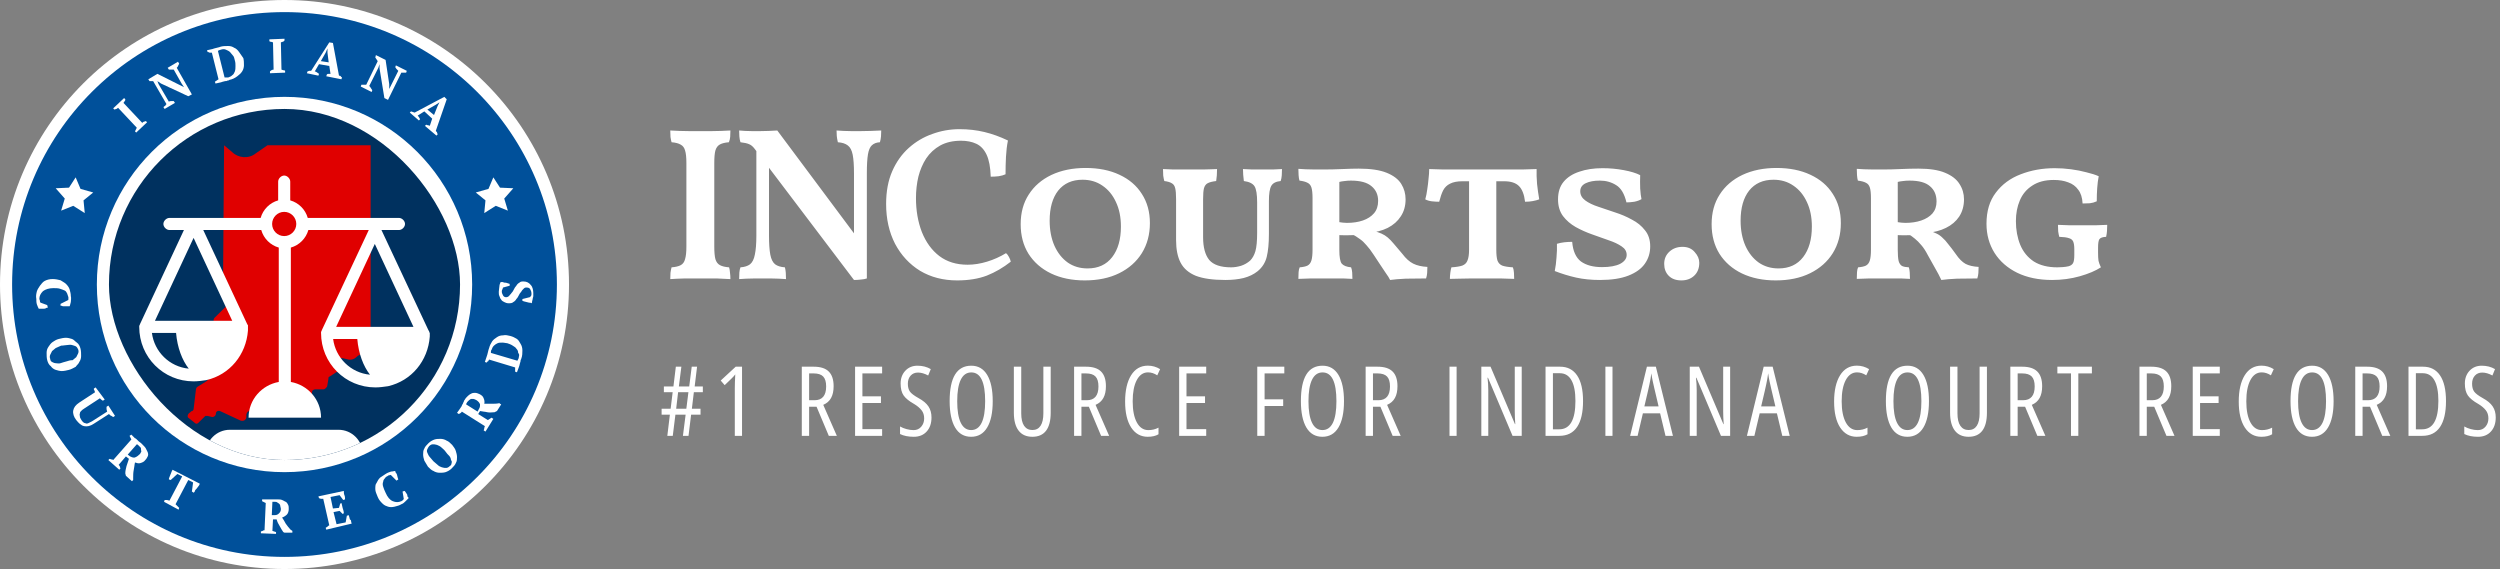<svg width="413" height="94" viewBox="0 0 413 94" fill="none" xmlns="http://www.w3.org/2000/svg">
<rect x="0" y="0" width="413" height="94" fill="#808080" stroke="none"/>
<path d="M47 94C72.957 94 94 72.957 94 47C94 21.043 72.957 0 47 0C21.043 0 0 21.043 0 47C0 72.957 21.043 94 47 94Z" fill="white"/>
<path d="M47 92C71.853 92 92 71.853 92 47C92 22.147 71.853 2 47 2C22.147 2 2 22.147 2 47C2 71.853 22.147 92 47 92Z" fill="#00509A"/>
<path d="M7.8 50.4L6.7 50C6.7 50 6.6 49.9 6.6 49.8C6.6 49.7 6.6 49.6 6.5 49.4C6.5 48.9 6.7 48.5 7.1 48.1C7.5 47.8 8.1 47.6 8.8 47.6C9.2 47.6 9.6 47.6 9.9 47.7C10.2 47.8 10.5 47.9 10.7 48C10.9 48.1 11 48.3 11.1 48.5C11.2 48.7 11.2 48.9 11.3 49.1C11.3 49.2 11.3 49.3 11.3 49.4C11.3 49.5 11.3 49.6 11.2 49.6L10 50.2V50.5C10.1 50.5 10.2 50.5 10.4 50.6C10.5 50.6 10.7 50.6 10.8 50.6C10.9 50.6 11.1 50.6 11.2 50.6C11.3 50.6 11.4 50.6 11.5 50.6C11.6 50.4 11.6 50.2 11.7 49.9C11.7 49.6 11.8 49.3 11.7 48.9C11.7 48.5 11.6 48.2 11.5 47.8C11.4 47.5 11.2 47.2 10.9 46.9C10.7 46.7 10.3 46.5 10 46.3C9.6 46.2 9.2 46.1 8.7 46.1C8.2 46.1 7.8 46.2 7.4 46.4C7 46.6 6.8 47 6.6 47.2C6.4 47.5 6.2 47.8 6.1 48.1C6 48.5 5.9 48.9 6 49.4C6 49.7 6 50 6.1 50.3C6.2 50.6 6.3 50.8 6.4 51C6.5 51 6.6 51 6.8 51C7 51 7.1 51 7.2 51C7.3 51 7.5 51 7.6 50.9C7.7 50.8 7.8 50.9 7.9 50.8L7.8 50.4Z" fill="white"/>
<path d="M13.1 59.8C13.3 59.5 13.4 59.2 13.4 58.8C13.4 58.4 13.4 58 13.3 57.6C13.2 57.2 13 56.8 12.7 56.6C12.4 56.4 12.2 56.1 11.9 56C11.6 55.9 11.2 55.8 10.9 55.8C10.5 55.8 10.1 55.9 9.7 56C9.3 56.1 9 56.3 8.7 56.5C8.4 56.7 8.2 57 8 57.3C7.8 57.6 7.7 57.9 7.7 58.3C7.7 58.7 7.7 59.1 7.8 59.5C7.9 59.9 8.1 60.3 8.4 60.5C8.6 60.8 8.9 61 9.2 61.1C9.5 61.2 9.9 61.3 10.2 61.3C10.6 61.3 11 61.2 11.4 61.1C11.8 61 12.1 60.8 12.5 60.6C12.7 60.3 13 60.1 13.1 59.8ZM11 59.7C10.6 59.8 10.3 59.9 10 60C9.7 60.1 9.4 60 9.2 60C9 60 8.8 59.9 8.6 59.8C8.4 59.7 8.3 59.5 8.3 59.3C8.2 59.1 8.2 58.8 8.3 58.6C8.4 58.4 8.5 58.2 8.6 58C8.8 57.8 9 57.7 9.2 57.5C9.5 57.4 9.8 57.2 10.1 57.1C10.5 57.1 10.8 57 11.1 57C11.4 57 11.6 56.9 11.9 57C12.2 57.1 12.3 57.1 12.5 57.2C12.7 57.3 12.8 57.5 12.9 57.7C13 57.9 13 58.2 12.9 58.4C12.8 58.6 12.7 58.8 12.6 59C12.4 59.2 12.2 59.3 12 59.5C11.6 59.5 11.3 59.6 11 59.7Z" fill="white"/>
<path d="M18.4 68.7C18.5 68.8 18.6 68.8 18.7 68.9L19 68.7L17.9 67L17.6 67.2C17.6 67.3 17.6 67.4 17.6 67.6C17.6 67.7 17.7 67.9 17.7 68L15.2 69.6C15 69.7 14.8 69.8 14.6 69.9C14.4 70 14.2 70 14.1 69.9C13.9 69.9 13.8 69.8 13.7 69.7C13.6 69.6 13.5 69.5 13.4 69.3C13.3 69.1 13.2 69 13.2 68.8C13.2 68.6 13.1 68.5 13.2 68.3C13.2 68.1 13.3 68 13.4 67.9C13.5 67.8 13.7 67.6 13.9 67.5L16.5 65.8C16.7 66 16.8 66.1 17 66.2L17.3 66L15.8 64L15.5 64.2C15.5 64.3 15.5 64.4 15.6 64.5C15.6 64.6 15.7 64.7 15.7 64.8L13.1 66.5C12.5 66.9 12.2 67.3 12.1 67.8C12 68.3 12.2 68.9 12.6 69.4C13 69.9 13.4 70.3 13.9 70.4C14.4 70.5 14.9 70.4 15.5 70L18 68.4C18.2 68.6 18.3 68.7 18.4 68.7Z" fill="white"/>
<path d="M24.1 74.1C24 73.9 23.8 73.7 23.6 73.5C23.5 73.4 23.4 73.3 23.3 73.2C23.2 73.1 23 73 22.9 72.9C22.8 72.8 22.7 72.7 22.6 72.6C22.5 72.5 22.4 72.4 22.3 72.4L21.7 71.8L21.4 72C21.5 72.2 21.6 72.4 21.7 72.6L18.7 76C18.6 75.9 18.5 75.9 18.4 75.9C18.3 75.9 18.2 75.8 18.1 75.8L17.9 76L19.7 77.6L19.9 77.4C19.9 77.3 19.8 77.2 19.8 77.1C19.8 77 19.7 76.9 19.6 76.8L20.8 75.4L21.3 75.8C21.2 76.2 21 76.6 20.9 77C20.8 77.4 20.7 77.8 20.7 78.2L20.8 78.6L21.8 79.5L22 79.3V78.9C22 78.5 22 78.1 22.1 77.6C22.2 77.2 22.2 76.8 22.3 76.4C22.6 76.5 22.9 76.6 23.2 76.5C23.5 76.4 23.8 76.3 24 76C24.2 75.8 24.3 75.6 24.4 75.4C24.5 75.2 24.5 75 24.4 74.7C24.3 74.5 24.2 74.3 24.1 74.1ZM23.3 74.7C23.2 74.8 23.2 75 23 75.1C22.7 75.4 22.5 75.5 22.2 75.6C21.9 75.6 21.7 75.5 21.5 75.4L21.1 75.1L22.6 73.4C22.7 73.4 22.8 73.5 22.9 73.6C23 73.7 23.1 73.8 23.2 73.9C23.3 74 23.3 74.1 23.3 74.3C23.3 74.5 23.4 74.6 23.3 74.7Z" fill="white"/>
<path d="M28.4 77.8C28.3 78 28.3 78.1 28.2 78.3C28.1 78.5 28.1 78.6 28 78.8C27.9 79 27.9 79.1 27.9 79.2L28.2 79.3L29.3 78.3L30.1 78.7L28 82.7C27.9 82.7 27.7 82.6 27.6 82.6C27.5 82.6 27.3 82.6 27.2 82.6L27.1 82.9L29.5 84.2L29.6 83.9C29.5 83.8 29.4 83.7 29.3 83.6C29.2 83.5 29.1 83.4 29 83.3L31.1 79.3L31.9 79.7L31.7 81.2L32 81.4C32.1 81.3 32.2 81.2 32.2 81.1C32.2 81 32.4 80.8 32.5 80.7C32.6 80.6 32.7 80.4 32.8 80.3C32.9 80.2 33 80 33 79.9L28.5 77.6C28.6 77.5 28.5 77.6 28.4 77.8Z" fill="white"/>
<path d="M47.2 86.5C47 86.1 46.8 85.8 46.6 85.5C46.9 85.4 47.2 85.2 47.4 85C47.6 84.8 47.7 84.4 47.7 84.1C47.7 83.8 47.7 83.6 47.6 83.4C47.5 83.2 47.4 83 47.2 82.9C47 82.8 46.8 82.7 46.6 82.6C46.4 82.5 46.1 82.5 45.8 82.5C45.7 82.5 45.5 82.5 45.4 82.5C45.2 82.5 45.1 82.5 44.9 82.5C44.7 82.5 44.6 82.5 44.5 82.5C44.4 82.5 44.2 82.5 44.1 82.5H43.3V82.8C43.5 82.9 43.7 83 43.9 83.1L43.7 87.6C43.6 87.6 43.5 87.6 43.4 87.7C43.3 87.7 43.2 87.8 43.1 87.8V88.1L45.6 88.2V87.9C45.5 87.9 45.4 87.8 45.3 87.8C45.2 87.8 45.1 87.7 45 87.7L45.1 85.8H45.7C45.8 86.2 46 86.6 46.2 86.9C46.4 87.3 46.6 87.6 46.8 87.9L47 88H48.3V87.7L48 87.5C47.7 87.2 47.5 86.9 47.2 86.5ZM46.1 84.8C45.9 85 45.7 85.1 45.4 85.1H44.9L45 82.9C45.1 82.9 45.2 82.9 45.4 82.9C45.5 82.9 45.7 82.9 45.8 83C45.9 83.1 46 83.1 46.1 83.2C46.2 83.3 46.3 83.4 46.3 83.6C46.3 83.7 46.4 83.9 46.4 84.1C46.4 84.4 46.3 84.6 46.1 84.8Z" fill="white"/>
<path d="M57.8 85.8C57.8 85.7 57.7 85.5 57.7 85.4C57.7 85.3 57.6 85.2 57.6 85.1L57.3 85.2L57.1 86.3L55.6 86.6L55.1 84.6L56.1 84.4L56.6 84.9L56.8 84.8C56.8 84.5 56.7 84.2 56.6 83.9C56.5 83.6 56.5 83.3 56.4 83.1L56.2 83.2L56 83.9L55 84L54.6 82.1L56.1 81.8L56.7 82.6L57 82.5C57 82.3 57 82 56.9 81.8C56.8 81.6 56.8 81.3 56.8 81.1L52.6 82L52.7 82.3C52.8 82.3 52.9 82.4 53 82.4C53.1 82.4 53.2 82.4 53.4 82.4L54.4 86.8C54.3 86.8 54.2 86.9 54.1 87C54 87.1 53.9 87.1 53.8 87.2L53.9 87.5L58.1 86.5C58.1 86.4 58 86.3 58 86.1C58 85.9 57.9 85.9 57.8 85.8Z" fill="white"/>
<path d="M67.2 81.6C67.1 81.5 67.1 81.4 67 81.3C66.9 81.2 66.9 81.1 66.8 81.1L66.5 81.2L66.7 82.4C66.7 82.5 66.6 82.5 66.6 82.6C66.5 82.7 66.4 82.7 66.3 82.8C65.8 83 65.4 83 64.9 82.8C64.4 82.6 64 82.1 63.7 81.4C63.5 81 63.4 80.7 63.3 80.4C63.2 80.1 63.2 79.8 63.3 79.6C63.3 79.4 63.4 79.2 63.6 79C63.7 78.8 63.9 78.7 64.1 78.6C64.2 78.5 64.3 78.5 64.4 78.5C64.5 78.5 64.6 78.4 64.6 78.5L65.5 79.4L65.8 79.2C65.8 79.1 65.7 79 65.7 78.9C65.7 78.8 65.6 78.6 65.6 78.5C65.6 78.4 65.5 78.2 65.4 78.1C65.3 78 65.3 77.9 65.3 77.8C65.1 77.8 64.9 77.9 64.6 77.9C64.3 78 64 78.1 63.7 78.3C63.4 78.5 63.1 78.7 62.8 78.9C62.5 79.2 62.4 79.4 62.2 79.8C62 80 62 80.4 62 80.8C62 81.2 62.2 81.6 62.4 82.1C62.6 82.6 62.9 82.9 63.2 83.2C63.5 83.5 63.8 83.6 64.1 83.7C64.4 83.8 64.8 83.8 65.2 83.7C65.6 83.6 66 83.5 66.3 83.3C66.6 83.2 66.8 83 67 82.8C67.2 82.6 67.4 82.4 67.5 82.3C67.5 82.2 67.4 82.1 67.3 82C67.3 81.9 67.3 81.7 67.2 81.6Z" fill="white"/>
<path d="M74.7 73.5C74.4 73.2 74.1 72.9 73.8 72.8C73.5 72.6 73.1 72.5 72.8 72.5C72.5 72.5 72.1 72.5 71.8 72.6C71.5 72.7 71.1 72.9 70.8 73.2C70.5 73.5 70.2 73.8 70.1 74.1C69.9 74.4 69.9 74.8 69.9 75.1C69.9 75.4 70 75.8 70.1 76.1C70.3 76.4 70.5 76.8 70.7 77.1C71 77.4 71.3 77.7 71.6 77.8C71.9 78 72.3 78.1 72.6 78.1C72.9 78.1 73.3 78.1 73.6 78C73.9 77.9 74.3 77.7 74.6 77.4C74.9 77.1 75.2 76.8 75.3 76.5C75.5 76.2 75.5 75.8 75.5 75.5C75.5 75.2 75.4 74.8 75.3 74.5C75.2 74.1 74.9 73.8 74.7 73.5ZM74.6 76.5C74.6 76.7 74.5 76.9 74.3 77C74.1 77.2 73.9 77.3 73.7 77.3C73.5 77.3 73.3 77.3 73 77.2C72.7 77.1 72.5 77 72.3 76.8C72.1 76.6 71.8 76.4 71.6 76.2C71.4 76 71.2 75.7 71 75.5C70.8 75.3 70.7 75 70.6 74.8C70.5 74.6 70.5 74.4 70.6 74.2C70.7 74 70.8 73.8 70.9 73.7C71.1 73.5 71.3 73.4 71.5 73.4C71.7 73.4 71.9 73.4 72.2 73.5C72.4 73.6 72.7 73.7 72.9 73.9C73.1 74.1 73.4 74.3 73.6 74.6C73.8 74.9 74 75.1 74.2 75.3C74.4 75.5 74.5 75.8 74.5 76C74.6 76.1 74.7 76.3 74.6 76.5Z" fill="white"/>
<path d="M82.5 66.6C82.1 66.7 81.7 66.7 81.2 66.7C80.8 66.7 80.4 66.7 80 66.7C80.1 66.4 80 66 79.9 65.8C79.8 65.5 79.6 65.3 79.2 65.1C79 65 78.7 64.9 78.5 64.9C78.3 64.9 78.1 64.9 77.9 65C77.7 65.1 77.5 65.2 77.3 65.4C77.1 65.6 76.9 65.8 76.8 66C76.7 66.1 76.6 66.3 76.6 66.4C76.5 66.5 76.5 66.7 76.4 66.8C76.3 66.9 76.3 67.1 76.2 67.2C76.1 67.3 76.1 67.4 76 67.5L75.5 68.2L75.8 68.4C76 68.3 76.2 68.2 76.3 68L80.1 70.4C80.1 70.5 80 70.6 80 70.7C80 70.8 80 70.9 79.9 71.1L80.2 71.3L81.5 69.2L81.2 69C81.1 69.1 81 69.1 80.9 69.2C80.8 69.3 80.7 69.3 80.6 69.4L79 68.4L79.3 67.9C79.7 68 80.1 68 80.5 68.1C80.9 68.2 81.3 68.1 81.7 68.1L82.1 67.9L82.8 66.8L82.6 66.7L82.5 66.6ZM79.1 67.6L78.9 68L77 66.8C77 66.7 77.1 66.6 77.2 66.4C77.3 66.3 77.4 66.2 77.5 66.1C77.6 66 77.7 66 77.8 65.9C77.9 65.9 78.1 65.9 78.2 65.9C78.3 65.9 78.5 66 78.7 66.1C79 66.3 79.2 66.5 79.3 66.8C79.3 67.1 79.3 67.3 79.1 67.6Z" fill="white"/>
<path d="M85.4 56C85.1 55.8 84.7 55.6 84.3 55.5C83.9 55.4 83.5 55.3 83.1 55.4C82.7 55.4 82.4 55.5 82.1 55.7C81.8 55.9 81.5 56.1 81.3 56.4C81.1 56.7 80.9 57.1 80.8 57.5C80.8 57.6 80.7 57.7 80.7 57.8C80.7 57.9 80.6 58.1 80.6 58.2C80.6 58.3 80.5 58.5 80.5 58.6C80.5 58.7 80.4 58.8 80.4 58.9L80.1 59.8L80.4 59.9C80.5 59.8 80.5 59.7 80.6 59.7C80.7 59.7 80.7 59.5 80.8 59.4L85.1 60.7C85.1 60.8 85.1 60.9 85.1 61.1C85.1 61.2 85.1 61.3 85.1 61.4L85.4 61.5L85.7 60.7C85.7 60.6 85.8 60.5 85.8 60.4C85.8 60.3 85.9 60.1 85.9 60C85.9 59.9 86 59.8 86 59.6C86 59.4 86.1 59.4 86.1 59.3C86.3 58.8 86.3 58.3 86.3 57.9C86.3 57.5 86.2 57.1 86 56.8C85.8 56.5 85.7 56.2 85.4 56ZM85.7 59V59.1C85.7 59.2 85.7 59.2 85.6 59.3C85.6 59.4 85.6 59.4 85.5 59.5C85.5 59.6 85.5 59.6 85.5 59.6L81.1 58.3C81.1 58.2 81.1 58.1 81.1 58.1C81.1 58 81.1 57.9 81.2 57.8C81.3 57.5 81.4 57.3 81.6 57.1C81.8 56.9 82 56.8 82.2 56.7C82.4 56.6 82.7 56.6 83 56.6C83.3 56.6 83.6 56.7 83.8 56.7C84.1 56.8 84.4 56.9 84.7 57.1C85 57.3 85.2 57.4 85.3 57.6C85.5 57.8 85.6 58 85.6 58.3C85.8 58.5 85.8 58.7 85.7 59Z" fill="white"/>
<path d="M87.7 47.1C87.4 46.7 87 46.5 86.5 46.5C86.2 46.5 86 46.5 85.8 46.7C85.6 46.8 85.4 47 85.3 47.2C85.1 47.4 85 47.6 84.9 47.8C84.8 48 84.7 48.2 84.5 48.4C84.4 48.6 84.2 48.7 84.1 48.9C84 49 83.8 49.1 83.6 49.1C83.4 49.1 83.2 49 83.1 48.8C83 48.6 82.9 48.4 82.9 48.2C82.9 48.1 82.9 47.9 83 47.8C83 47.7 83.1 47.6 83.1 47.5L84.2 47.2V46.9C84.1 46.9 84 46.8 83.9 46.8C83.8 46.8 83.7 46.7 83.5 46.7C83.4 46.7 83.2 46.7 83.1 46.6C83 46.6 82.8 46.6 82.7 46.6C82.6 46.8 82.5 47.1 82.5 47.3C82.5 47.5 82.4 47.9 82.4 48.2C82.4 48.5 82.4 48.7 82.5 48.9C82.6 49.1 82.6 49.3 82.8 49.5C82.9 49.7 83.1 49.8 83.3 49.9C83.5 50 83.7 50.1 84 50.1C84.3 50.1 84.6 50.1 84.8 49.9C85 49.8 85.2 49.6 85.3 49.4C85.5 49.2 85.6 49 85.7 48.8C85.8 48.6 85.9 48.4 86.1 48.2C86.2 48 86.3 47.9 86.5 47.7C86.7 47.5 86.8 47.5 87 47.5C87.3 47.5 87.5 47.6 87.6 47.8C87.7 48 87.8 48.2 87.8 48.5C87.8 48.7 87.8 48.8 87.7 48.9C87.6 49 87.6 49.1 87.5 49.1L86.3 49.4V49.7C86.4 49.7 86.5 49.8 86.6 49.8C86.7 49.8 86.9 49.9 87 49.9C87.1 49.9 87.3 50 87.4 50C87.5 50 87.7 50 87.8 50.1C87.9 50 87.9 50 87.9 49.8C87.9 49.7 88 49.5 88 49.4C88 49.2 88.1 49.1 88.1 48.9C88.1 48.7 88.1 48.6 88.1 48.4C88.1 48 88 47.4 87.7 47.1Z" fill="white"/>
<path d="M19.2 18C19.3 18 19.4 17.9 19.5 17.8L22.6 21.1C22.5 21.3 22.4 21.5 22.3 21.7L22.5 21.9L24.3 20.2L24.1 20C24 20 23.9 20.1 23.8 20.1C23.7 20.1 23.6 20.2 23.5 20.3L20.4 17C20.5 16.9 20.5 16.8 20.6 16.7C20.7 16.6 20.7 16.5 20.7 16.4L20.5 16.2L18.7 17.9L18.9 18.1C19 18.1 19.1 18 19.2 18Z" fill="white"/>
<path d="M27 17.7L27.2 18L28.9 17L28.7 16.7C28.6 16.7 28.5 16.7 28.3 16.7C28.2 16.7 28 16.7 27.9 16.8L26.2 13.9L26 13.4L26.6 13.8L31.1 15.9L31.7 15.6L29.2 11.2C29.3 11.1 29.4 11 29.4 10.9C29.5 10.8 29.5 10.7 29.6 10.5L29.4 10.2L27.7 11.2L27.9 11.5C28 11.5 28.1 11.5 28.3 11.5C28.4 11.5 28.6 11.5 28.7 11.5L30 13.8L30.4 14.4L29.6 14L26 12.2L24.5 13.1L24.7 13.4C24.8 13.4 24.9 13.4 25 13.4C25.1 13.4 25.2 13.4 25.3 13.4L27.5 17.2C27.4 17.3 27.3 17.4 27.3 17.5C27.2 17.5 27.1 17.6 27 17.7Z" fill="white"/>
<path d="M39.5 8.6C39.3 8.3 39 8 38.7 7.9C38.4 7.7 38.1 7.6 37.7 7.6C37.3 7.6 36.9 7.6 36.5 7.7C36.4 7.7 36.3 7.8 36.2 7.8C36.1 7.8 35.9 7.9 35.8 7.9C35.7 7.9 35.5 8 35.4 8C35.3 8 35.2 8.1 35.1 8.1L34.2 8.3L34.3 8.6C34.4 8.6 34.5 8.6 34.6 8.7C34.7 8.7 34.8 8.7 35 8.7L36.1 13.1C36 13.2 35.9 13.2 35.8 13.3C35.7 13.4 35.6 13.4 35.5 13.5L35.6 13.8L36.5 13.6C36.6 13.6 36.7 13.5 36.8 13.5C36.9 13.5 37.1 13.4 37.2 13.4C37.3 13.4 37.5 13.4 37.6 13.3C37.7 13.3 37.8 13.3 37.9 13.2C38.4 13.1 38.8 12.9 39.2 12.6C39.6 12.3 39.8 12.1 40 11.8C40.2 11.5 40.3 11.1 40.3 10.8C40.3 10.4 40.3 10 40.2 9.6C39.9 9.2 39.7 8.9 39.5 8.6ZM38.8 11.8C38.7 12 38.6 12.3 38.4 12.4C38.2 12.6 38 12.7 37.7 12.8H37.6C37.6 12.8 37.5 12.8 37.4 12.8C37.3 12.8 37.3 12.8 37.2 12.8C37.1 12.8 37.1 12.8 37.1 12.8L36 8.4C36.1 8.4 36.1 8.3 36.2 8.3C36.3 8.3 36.4 8.2 36.5 8.2C36.8 8.1 37.1 8.1 37.3 8.2C37.5 8.3 37.8 8.4 38 8.6C38.2 8.8 38.3 9 38.5 9.2C38.7 9.4 38.7 9.7 38.8 10C38.9 10.3 38.9 10.6 38.9 10.9C38.9 11.2 38.9 11.5 38.8 11.8Z" fill="white"/>
<path d="M44.7 6.9C44.9 6.9 45 7 45.1 7L45.2 11.5C45 11.5 44.8 11.6 44.6 11.8V12.1L47.1 12V11.7C47 11.6 46.9 11.6 46.8 11.6C46.7 11.6 46.6 11.5 46.5 11.5L46.4 7C46.5 7 46.6 6.9 46.7 6.9C46.8 6.9 46.9 6.8 47 6.7V6.4L44.5 6.5V6.8C44.5 6.8 44.6 6.9 44.7 6.9Z" fill="white"/>
<path d="M52 11.8L52.7 10.6L54.4 10.9L54.6 12.2C54.5 12.2 54.4 12.2 54.3 12.2C54.2 12.2 54.1 12.2 54 12.3L53.9 12.6L56.4 13.1L56.5 12.8C56.4 12.7 56.3 12.7 56.3 12.6C56.2 12.5 56.1 12.5 56 12.5L55 7.1L54.4 7L51.4 11.7C51.3 11.7 51.2 11.7 51.1 11.7C51 11.7 50.9 11.8 50.8 11.8L50.7 12.1L52.6 12.5L52.7 12.2C52.4 12 52.2 11.8 52 11.8ZM53.8 8.7L54.1 8V8.7L54.3 10.3L53 10.1L53.8 8.7Z" fill="white"/>
<path d="M61 14.2L62.5 11.2L62.7 10.6V11.3L63.5 16.2L64.1 16.5L66.3 12C66.4 12 66.5 12 66.7 12C66.8 12 67 12 67.1 12L67.2 11.7L65.4 10.8L65.3 11.1C65.4 11.2 65.4 11.3 65.5 11.4C65.6 11.5 65.7 11.6 65.8 11.7L64.6 14.1L64.3 14.7V13.9L63.7 9.9L62.1 9.1L62 9.5C62.1 9.6 62.1 9.7 62.2 9.8C62.3 9.9 62.3 10 62.4 10.1L60.5 14C60.4 14 60.2 14 60.1 14C60 14 59.9 14 59.7 14L59.6 14.3L61.4 15.2L61.5 14.9C61.4 14.8 61.4 14.7 61.3 14.6C61.2 14.4 61.1 14.3 61 14.2Z" fill="white"/>
<path d="M70.1 18.4L71.4 19.6L71 20.8C70.9 20.7 70.8 20.7 70.7 20.7C70.6 20.7 70.5 20.6 70.4 20.6L70.2 20.8L72.1 22.4L72.3 22.2C72.3 22.1 72.2 22 72.2 21.9C72.2 21.8 72 21.7 72 21.6L73.8 16.4L73.4 16L68.5 18.6C68.4 18.6 68.3 18.5 68.2 18.5C68.1 18.5 68 18.4 67.9 18.4L67.7 18.6L69.2 19.9L69.4 19.7C69.3 19.5 69.2 19.3 69 19.1L70.1 18.4ZM72 17.3L72.6 16.9L72.3 17.5L71.7 19L70.6 18.1L72 17.3Z" fill="white"/>
<path d="M10.1 34.8L12.1 34L14 35.2L13.8 33.1L15.4 31.8L13.3 31.2L12.5 29.3L11.4 31L9.2 31.1L10.7 32.8L10.1 34.8Z" fill="white"/>
<path d="M80 35.2L81.9 34L83.9 34.8L83.3 32.8L84.8 31.1L82.6 31L81.5 29.3L80.7 31.2L78.6 31.8L80.2 33.1L80 35.2Z" fill="white"/>
<path d="M47 78C64.121 78 78 64.121 78 47C78 29.879 64.121 16 47 16C29.879 16 16 29.879 16 47C16 64.121 29.879 78 47 78Z" fill="white"/>
<g clip-path="url(#clip0_266_1638)">
<rect x="18" y="18" width="58" height="58" rx="29" fill="#00315F"/>
<path d="M62 57.055L61.806 58.202C61.806 58.584 61.419 58.775 61.032 58.584H60.838C60.257 58.392 59.483 58.392 58.902 58.966C58.514 59.348 57.934 59.539 57.353 59.348L56.578 59.157C56.191 59.157 55.803 59.348 55.803 59.73V61.068C55.803 61.259 55.803 61.45 55.61 61.45L54.448 62.214C54.254 62.214 54.254 62.405 54.254 62.596L54.061 63.742C54.061 63.934 53.673 64.316 53.48 64.316H52.124C51.737 64.316 51.543 64.507 51.543 64.889L51.156 66.8C51.156 67.182 50.769 67.373 50.575 67.373H48.445C48.058 67.373 47.864 67.182 47.864 66.8C47.864 66.226 47.09 66.035 46.702 66.417L45.928 67.182C45.734 67.373 45.734 67.373 45.734 67.564V68.137C45.734 68.328 45.541 68.71 45.347 68.71L44.379 68.901C44.185 68.901 43.991 68.901 43.798 68.71L42.636 67.946C42.442 67.755 42.249 67.755 42.055 67.755L41.087 67.946C40.893 67.946 40.7 68.328 40.7 68.519V68.901C40.7 69.284 40.312 69.666 39.731 69.475L36.439 67.946C36.052 67.755 35.665 67.946 35.665 68.328C35.665 68.71 35.278 68.901 35.084 68.901L34.309 68.71C34.116 68.71 34.116 68.71 33.922 68.71L32.76 69.857C32.567 70.048 32.373 70.048 32.179 69.857L31.211 69.092C30.824 68.901 31.017 68.328 31.405 68.137L31.598 67.946C31.792 67.946 31.986 67.755 31.986 67.564L32.373 64.316C32.373 64.125 32.567 63.934 32.567 63.934L34.116 62.978L34.309 62.787L36.827 57.628C36.827 57.437 36.827 57.437 36.827 57.246L35.278 53.043C35.278 52.852 35.278 52.66 35.471 52.469L37.408 50.559C37.601 50.368 37.601 50.176 37.408 49.986L36.827 49.412V49.221L37.02 24L38.376 25.146C39.344 26.102 41.087 26.293 42.249 25.337L44.185 24H61.225V54.38C61.225 54.571 61.225 54.571 61.225 54.762L61.032 55.144C60.838 55.335 60.838 55.718 61.225 55.909L62 56.673C62 56.673 62 56.864 62 57.055Z" fill="#E00000"/>
<path fill-rule="evenodd" clip-rule="evenodd" d="M64.114 63.8C63.416 63.9 62.717 64 62.019 64C57.029 64 53.037 60 53.037 55C53.037 54.9 53.037 54.9 53.037 54.8C53.137 54.7 53.137 54.7 53.137 54.6L60.921 38H50.942C50.543 39.4 49.445 40.5 48.048 40.9V63.1C50.842 63.6 53.037 66 53.037 69H41.062C41.062 66 43.258 63.6 46.052 63.1V40.9C44.655 40.5 43.557 39.4 43.158 38H33.578L40.863 53.6C40.963 53.7 40.963 53.7 40.963 53.8C40.963 53.9 40.963 53.9 40.963 54C40.963 54.2 40.963 54.4 40.963 54.6C40.663 58.6 37.969 61.9 34.077 62.8C33.378 62.9 32.68 63 31.981 63C26.992 63 23 59 23 54C23 53.9 23 53.9 23 53.8C23.1 53.7 23.1 53.7 23.1 53.6L30.385 38H27.99C27.491 38 26.992 37.5 26.992 37C26.992 36.5 27.491 36 27.99 36H43.058C43.457 34.6 44.555 33.5 45.952 33.1V30C45.952 29.5 46.451 29 46.95 29C47.449 29 47.948 29.5 47.948 30V33.1C49.345 33.5 50.443 34.6 50.842 36H65.911C66.41 36 66.909 36.5 66.909 37C66.909 37.5 66.41 38 65.911 38H63.017L70.8 54.6C70.9 54.7 70.9 54.7 70.9 54.8C70.9 54.8 70.9 54.9 71 55C71 55.2 71 55.4 71 55.6C70.701 59.6 68.006 62.9 64.114 63.8ZM31.183 60.9C30.085 59.5 29.287 57.4 29.087 55H25.096C25.495 58.1 27.99 60.6 31.183 60.9ZM25.595 53H38.368L31.981 39.3L25.595 53ZM46.95 35C45.852 35 44.954 35.9 44.954 37C44.954 38.1 45.852 39 46.95 39C48.048 39 48.946 38.1 48.946 37C48.946 35.9 48.048 35 46.95 35ZM61.121 61.9C60.023 60.5 59.224 58.4 59.025 56H55.033C55.432 59.1 57.927 61.6 61.121 61.9ZM61.919 40.3L55.532 54H68.306L61.919 40.3ZM37.969 71H55.931C58.127 71 59.923 72.8 59.923 75V77H33.977V75C33.977 72.8 35.773 71 37.969 71Z" fill="white"/>
</g>
<path d="M113.392 26.92C113.392 26.008 113.32 25.324 113.176 24.868C113.056 24.412 112.816 24.088 112.456 23.896C112.096 23.68 111.592 23.548 110.944 23.5C110.872 23.26 110.812 22.972 110.764 22.636C110.74 22.276 110.728 21.916 110.728 21.556C111.16 21.58 111.664 21.604 112.24 21.628C112.816 21.628 113.404 21.64 114.004 21.664C114.628 21.664 115.204 21.664 115.732 21.664C116.284 21.664 116.848 21.664 117.424 21.664C118 21.64 118.564 21.628 119.116 21.628C119.668 21.604 120.184 21.58 120.664 21.556C120.664 21.916 120.652 22.264 120.628 22.6C120.604 22.912 120.532 23.212 120.412 23.5C119.788 23.548 119.296 23.668 118.936 23.86C118.576 24.052 118.324 24.388 118.18 24.868C118.06 25.324 118 26.008 118 26.92V40.744C118 41.632 118.06 42.316 118.18 42.796C118.324 43.276 118.576 43.612 118.936 43.804C119.296 43.996 119.8 44.116 120.448 44.164C120.52 44.38 120.568 44.668 120.592 45.028C120.64 45.364 120.664 45.724 120.664 46.108C119.992 46.06 119.236 46.024 118.396 46C117.58 46 116.74 46 115.876 46C114.988 46 114.076 46 113.14 46C112.228 46.024 111.424 46.06 110.728 46.108C110.728 45.748 110.74 45.4 110.764 45.064C110.812 44.704 110.872 44.404 110.944 44.164C111.592 44.116 112.096 43.996 112.456 43.804C112.816 43.612 113.056 43.276 113.176 42.796C113.32 42.316 113.392 41.632 113.392 40.744V26.92ZM141.079 46.252L124.663 24.58C124.375 24.196 124.075 23.944 123.763 23.824C123.451 23.68 122.971 23.572 122.323 23.5C122.227 23.188 122.167 22.864 122.143 22.528C122.119 22.192 122.107 21.868 122.107 21.556C122.371 21.58 122.695 21.604 123.079 21.628C123.487 21.628 123.907 21.64 124.339 21.664C124.771 21.664 125.143 21.664 125.455 21.664C125.959 21.664 126.475 21.652 127.003 21.628C127.555 21.604 128.023 21.58 128.407 21.556L141.511 39.124L141.079 46.252ZM122.107 46.108C122.107 45.7 122.119 45.34 122.143 45.028C122.167 44.716 122.227 44.428 122.323 44.164C122.995 44.116 123.523 43.948 123.907 43.66C124.291 43.348 124.555 42.82 124.699 42.076C124.867 41.308 124.951 40.252 124.951 38.908V23.968L127.039 24.076V38.908C127.039 40.252 127.111 41.308 127.255 42.076C127.399 42.82 127.663 43.348 128.047 43.66C128.431 43.948 128.971 44.116 129.667 44.164C129.739 44.428 129.787 44.728 129.811 45.064C129.835 45.376 129.847 45.724 129.847 46.108C129.511 46.084 129.115 46.06 128.659 46.036C128.203 46.036 127.747 46.024 127.291 46C126.835 46 126.415 46 126.031 46C125.671 46 125.239 46 124.735 46C124.231 46.024 123.739 46.036 123.259 46.036C122.779 46.06 122.395 46.084 122.107 46.108ZM141.079 46.252V41.608V28.648C141.079 27.304 141.007 26.272 140.863 25.552C140.719 24.832 140.455 24.328 140.071 24.04C139.687 23.728 139.135 23.548 138.415 23.5C138.319 23.092 138.259 22.744 138.235 22.456C138.211 22.144 138.199 21.844 138.199 21.556C138.559 21.58 138.955 21.604 139.387 21.628C139.843 21.628 140.299 21.64 140.755 21.664C141.235 21.664 141.655 21.664 142.015 21.664C142.567 21.664 143.179 21.652 143.851 21.628C144.523 21.604 145.099 21.58 145.579 21.556C145.579 21.868 145.567 22.192 145.543 22.528C145.519 22.84 145.459 23.164 145.363 23.5C144.811 23.524 144.367 23.692 144.031 24.004C143.719 24.292 143.503 24.796 143.383 25.516C143.263 26.236 143.203 27.28 143.203 28.648V46C142.915 46.096 142.591 46.156 142.231 46.18C141.871 46.228 141.487 46.252 141.079 46.252ZM158.123 46.324C155.819 46.324 153.779 45.796 152.003 44.74C150.251 43.66 148.871 42.172 147.863 40.276C146.879 38.356 146.387 36.16 146.387 33.688C146.387 31.624 146.723 29.824 147.395 28.288C148.067 26.752 148.979 25.468 150.131 24.436C151.283 23.404 152.579 22.636 154.019 22.132C155.459 21.604 156.959 21.34 158.519 21.34C159.959 21.34 161.327 21.496 162.623 21.808C163.919 22.12 165.215 22.588 166.511 23.212C166.343 24.052 166.235 24.952 166.187 25.912C166.139 26.848 166.115 27.808 166.115 28.792C165.803 28.936 165.419 29.044 164.963 29.116C164.531 29.164 164.099 29.188 163.667 29.188C163.619 27.628 163.391 26.416 162.983 25.552C162.575 24.688 162.011 24.088 161.291 23.752C160.571 23.416 159.731 23.248 158.771 23.248C157.427 23.248 156.275 23.512 155.315 24.04C154.379 24.568 153.611 25.276 153.011 26.164C152.435 27.052 152.003 28.06 151.715 29.188C151.451 30.316 151.319 31.492 151.319 32.716C151.319 34.78 151.643 36.652 152.291 38.332C152.963 40.012 153.923 41.332 155.171 42.292C156.443 43.252 158.003 43.732 159.851 43.732C160.883 43.732 161.951 43.564 163.055 43.228C164.159 42.892 165.203 42.424 166.187 41.824C166.379 41.968 166.547 42.184 166.691 42.472C166.835 42.736 166.931 42.988 166.979 43.228C165.731 44.212 164.411 44.98 163.019 45.532C161.627 46.06 159.995 46.324 158.123 46.324ZM179.199 46.324C177.087 46.324 175.227 45.94 173.619 45.172C172.035 44.404 170.799 43.324 169.911 41.932C169.047 40.54 168.615 38.908 168.615 37.036C168.615 35.14 169.059 33.508 169.947 32.14C170.835 30.748 172.083 29.668 173.691 28.9C175.323 28.132 177.207 27.748 179.343 27.748C181.479 27.748 183.339 28.12 184.923 28.864C186.531 29.608 187.767 30.664 188.631 32.032C189.519 33.4 189.963 35.008 189.963 36.856C189.963 38.728 189.519 40.384 188.631 41.824C187.743 43.24 186.495 44.344 184.887 45.136C183.279 45.928 181.383 46.324 179.199 46.324ZM179.667 44.344C181.419 44.344 182.775 43.72 183.735 42.472C184.695 41.224 185.175 39.544 185.175 37.432C185.175 35.872 184.899 34.516 184.347 33.364C183.819 32.212 183.075 31.312 182.115 30.664C181.179 30.016 180.087 29.692 178.839 29.692C177.111 29.692 175.767 30.292 174.807 31.492C173.871 32.692 173.403 34.348 173.403 36.46C173.403 38.02 173.667 39.4 174.195 40.6C174.723 41.776 175.455 42.7 176.391 43.372C177.327 44.02 178.419 44.344 179.667 44.344ZM202.424 46.252C200.384 46.252 198.764 46.024 197.564 45.568C196.388 45.088 195.548 44.368 195.044 43.408C194.54 42.448 194.288 41.2 194.288 39.664V32.896C194.288 32.08 194.24 31.48 194.144 31.096C194.048 30.688 193.856 30.412 193.568 30.268C193.304 30.1 192.896 29.98 192.344 29.908C192.272 29.644 192.212 29.344 192.164 29.008C192.14 28.672 192.128 28.312 192.128 27.928C192.56 27.952 193.136 27.976 193.856 28C194.6 28 195.356 28 196.124 28C196.484 28 196.892 28 197.348 28C197.828 28 198.296 28 198.752 28C199.232 27.976 199.676 27.964 200.084 27.964C200.492 27.94 200.816 27.928 201.056 27.928C201.056 28.312 201.044 28.66 201.02 28.972C200.996 29.284 200.96 29.596 200.912 29.908C200.288 29.98 199.82 30.1 199.508 30.268C199.22 30.412 199.016 30.688 198.896 31.096C198.8 31.48 198.752 32.08 198.752 32.896V39.196C198.752 40.852 199.088 42.1 199.76 42.94C200.456 43.756 201.668 44.164 203.396 44.164C203.9 44.164 204.44 44.08 205.016 43.912C205.592 43.72 206.096 43.432 206.528 43.048C206.912 42.664 207.2 42.148 207.392 41.5C207.584 40.828 207.68 39.808 207.68 38.44V33.472C207.68 32.128 207.536 31.228 207.248 30.772C206.96 30.316 206.372 30.028 205.484 29.908C205.436 29.548 205.4 29.2 205.376 28.864C205.352 28.528 205.34 28.216 205.34 27.928C205.724 27.952 206.24 27.976 206.888 28C207.56 28 208.124 28 208.58 28C209.108 28 209.672 28 210.272 28C210.872 27.976 211.376 27.952 211.784 27.928C211.784 28.288 211.772 28.636 211.748 28.972C211.724 29.308 211.664 29.62 211.568 29.908C210.8 29.98 210.284 30.244 210.02 30.7C209.756 31.156 209.624 31.996 209.624 33.22V38.656C209.624 40.192 209.504 41.452 209.264 42.436C209.024 43.396 208.52 44.188 207.752 44.812C207.128 45.316 206.36 45.688 205.448 45.928C204.56 46.144 203.552 46.252 202.424 46.252ZM229.647 46.252C229.503 45.94 229.263 45.556 228.927 45.1C228.615 44.62 228.279 44.116 227.919 43.588C227.559 43.036 227.235 42.544 226.947 42.112C226.491 41.416 226.083 40.876 225.723 40.492C225.387 40.084 225.027 39.748 224.643 39.484C224.259 39.196 223.779 38.896 223.203 38.584L223.851 38.836C223.275 38.86 222.759 38.872 222.303 38.872C221.871 38.872 221.415 38.86 220.935 38.836L221.079 36.676C221.391 36.724 221.655 36.76 221.871 36.784C222.087 36.808 222.303 36.82 222.519 36.82C223.503 36.82 224.379 36.688 225.147 36.424C225.915 36.16 226.527 35.764 226.983 35.236C227.439 34.708 227.667 34.024 227.667 33.184C227.667 32.176 227.307 31.372 226.587 30.772C225.867 30.148 224.727 29.836 223.167 29.836C222.783 29.836 222.435 29.86 222.123 29.908C221.811 29.932 221.475 29.992 221.115 30.088L221.259 29.044V41.32C221.259 42.472 221.391 43.216 221.655 43.552C221.943 43.888 222.459 44.092 223.203 44.164C223.299 44.404 223.359 44.692 223.383 45.028C223.407 45.34 223.419 45.688 223.419 46.072C222.987 46.048 222.483 46.024 221.907 46C221.331 46 220.755 46 220.179 46C219.627 46 219.159 46 218.775 46C218.079 46 217.335 46 216.543 46C215.751 46.024 215.067 46.048 214.491 46.072C214.491 45.64 214.503 45.268 214.527 44.956C214.551 44.644 214.611 44.38 214.707 44.164C215.283 44.116 215.715 44.02 216.003 43.876C216.315 43.708 216.531 43.42 216.651 43.012C216.771 42.604 216.831 42.016 216.831 41.248V32.716C216.831 31.948 216.771 31.372 216.651 30.988C216.531 30.604 216.315 30.34 216.003 30.196C215.691 30.028 215.247 29.908 214.671 29.836C214.599 29.596 214.551 29.296 214.527 28.936C214.503 28.552 214.491 28.204 214.491 27.892C214.803 27.916 215.199 27.94 215.679 27.964C216.183 27.964 216.699 27.976 217.227 28C217.755 28 218.223 28 218.631 28C219.663 28 220.707 27.976 221.763 27.928C222.843 27.88 223.743 27.856 224.463 27.856C226.407 27.856 227.943 28.084 229.071 28.54C230.199 28.996 231.003 29.608 231.483 30.376C231.963 31.144 232.203 31.996 232.203 32.932C232.203 34.012 231.939 34.948 231.411 35.74C230.907 36.532 230.187 37.168 229.251 37.648C228.339 38.104 227.259 38.38 226.011 38.476L226.803 38.116C227.355 38.26 227.823 38.416 228.207 38.584C228.591 38.752 228.939 38.968 229.251 39.232C229.563 39.496 229.899 39.844 230.259 40.276C230.643 40.708 231.111 41.26 231.663 41.932C232.239 42.7 232.839 43.24 233.463 43.552C234.087 43.864 234.867 44.044 235.803 44.092C235.803 44.428 235.791 44.764 235.767 45.1C235.743 45.412 235.683 45.712 235.587 46C234.411 46 233.295 46.012 232.239 46.036C231.183 46.084 230.319 46.156 229.647 46.252ZM241.609 29.944C240.745 29.944 240.061 30.076 239.557 30.34C239.053 30.58 238.669 30.952 238.405 31.456C238.165 31.936 237.949 32.56 237.757 33.328C237.373 33.328 236.965 33.304 236.533 33.256C236.125 33.208 235.765 33.1 235.453 32.932C235.597 32.428 235.705 31.888 235.777 31.312C235.873 30.712 235.945 30.124 235.993 29.548C236.065 28.948 236.101 28.408 236.101 27.928C236.821 27.952 237.601 27.976 238.441 28C239.305 28 240.265 28 241.321 28C242.401 28 243.625 28 244.993 28C246.265 28 247.429 28 248.485 28C249.565 28 250.549 28 251.437 28C252.325 27.976 253.129 27.952 253.849 27.928C253.825 28.648 253.849 29.464 253.921 30.376C254.017 31.264 254.137 32.116 254.281 32.932C253.969 33.052 253.609 33.148 253.201 33.22C252.817 33.292 252.397 33.328 251.941 33.328C251.797 32.128 251.461 31.264 250.933 30.736C250.405 30.208 249.589 29.944 248.485 29.944H241.609ZM242.689 28.9H247.189V41.248C247.189 42.016 247.249 42.604 247.369 43.012C247.513 43.42 247.777 43.708 248.161 43.876C248.569 44.02 249.157 44.116 249.925 44.164C250.021 44.38 250.081 44.68 250.105 45.064C250.129 45.424 250.141 45.76 250.141 46.072C249.517 46.048 248.761 46.024 247.873 46C247.009 46 246.085 46 245.101 46C244.453 46 243.781 46 243.085 46C242.389 46.024 241.729 46.036 241.105 46.036C240.481 46.036 239.953 46.048 239.521 46.072C239.521 45.76 239.545 45.424 239.593 45.064C239.641 44.68 239.701 44.38 239.773 44.164C240.541 44.116 241.141 44.02 241.573 43.876C242.005 43.708 242.293 43.42 242.437 43.012C242.605 42.604 242.689 42.016 242.689 41.248V28.9ZM264.334 46.252C262.87 46.252 261.55 46.12 260.374 45.856C259.198 45.592 258.022 45.232 256.846 44.776C256.99 44.056 257.086 43.312 257.134 42.544C257.206 41.752 257.23 40.996 257.206 40.276C257.59 40.156 257.998 40.072 258.43 40.024C258.886 39.976 259.318 39.952 259.726 39.952C259.846 41.464 260.326 42.544 261.166 43.192C262.03 43.816 263.194 44.128 264.658 44.128C265.93 44.128 266.926 43.948 267.646 43.588C268.366 43.204 268.726 42.712 268.726 42.112C268.726 41.536 268.45 41.068 267.898 40.708C267.346 40.324 266.638 39.988 265.774 39.7C264.934 39.388 264.022 39.064 263.038 38.728C262.078 38.392 261.166 37.984 260.302 37.504C259.462 37.024 258.766 36.424 258.214 35.704C257.662 34.96 257.386 34.036 257.386 32.932C257.386 31.732 257.698 30.76 258.322 30.016C258.946 29.272 259.81 28.72 260.914 28.36C262.018 27.976 263.29 27.784 264.73 27.784C265.93 27.784 267.106 27.892 268.258 28.108C269.41 28.324 270.31 28.6 270.958 28.936C270.934 29.656 270.934 30.388 270.958 31.132C271.006 31.876 271.078 32.464 271.174 32.896C270.862 33.088 270.466 33.232 269.986 33.328C269.506 33.4 269.074 33.436 268.69 33.436C268.354 32.02 267.79 31.072 266.998 30.592C266.206 30.088 265.306 29.836 264.298 29.836C263.338 29.836 262.558 29.98 261.958 30.268C261.358 30.556 261.058 31 261.058 31.6C261.058 32.2 261.334 32.704 261.886 33.112C262.438 33.52 263.158 33.868 264.046 34.156C264.934 34.444 265.858 34.756 266.818 35.092C267.802 35.404 268.726 35.8 269.59 36.28C270.478 36.736 271.198 37.324 271.75 38.044C272.326 38.74 272.614 39.628 272.614 40.708C272.614 41.788 272.314 42.748 271.714 43.588C271.138 44.404 270.238 45.052 269.014 45.532C267.79 46.012 266.23 46.252 264.334 46.252ZM277.769 46.324C276.881 46.324 276.185 46.072 275.681 45.568C275.177 45.064 274.925 44.404 274.925 43.588C274.925 42.772 275.213 42.1 275.789 41.572C276.365 41.044 277.085 40.78 277.949 40.78C278.813 40.78 279.485 41.068 279.965 41.644C280.469 42.196 280.721 42.784 280.721 43.408C280.721 44.32 280.433 45.04 279.857 45.568C279.305 46.072 278.609 46.324 277.769 46.324ZM293.344 46.324C291.232 46.324 289.372 45.94 287.764 45.172C286.18 44.404 284.944 43.324 284.056 41.932C283.192 40.54 282.76 38.908 282.76 37.036C282.76 35.14 283.204 33.508 284.092 32.14C284.98 30.748 286.228 29.668 287.836 28.9C289.468 28.132 291.352 27.748 293.488 27.748C295.624 27.748 297.484 28.12 299.068 28.864C300.676 29.608 301.912 30.664 302.776 32.032C303.664 33.4 304.108 35.008 304.108 36.856C304.108 38.728 303.664 40.384 302.776 41.824C301.888 43.24 300.64 44.344 299.032 45.136C297.424 45.928 295.528 46.324 293.344 46.324ZM293.812 44.344C295.564 44.344 296.92 43.72 297.88 42.472C298.84 41.224 299.32 39.544 299.32 37.432C299.32 35.872 299.044 34.516 298.492 33.364C297.964 32.212 297.22 31.312 296.26 30.664C295.324 30.016 294.232 29.692 292.984 29.692C291.256 29.692 289.912 30.292 288.952 31.492C288.016 32.692 287.548 34.348 287.548 36.46C287.548 38.02 287.812 39.4 288.34 40.6C288.868 41.776 289.6 42.7 290.536 43.372C291.472 44.02 292.564 44.344 293.812 44.344ZM320.709 46.252C320.421 45.628 320.073 44.968 319.665 44.272C319.257 43.552 318.861 42.844 318.477 42.148C318.117 41.452 317.757 40.9 317.397 40.492C317.037 40.06 316.677 39.7 316.317 39.412C315.957 39.1 315.549 38.824 315.093 38.584L316.101 38.836C315.525 38.86 315.009 38.872 314.553 38.872C314.121 38.872 313.665 38.86 313.185 38.836L313.329 36.676C313.641 36.724 313.905 36.76 314.121 36.784C314.337 36.808 314.553 36.82 314.769 36.82C315.753 36.82 316.629 36.688 317.397 36.424C318.165 36.16 318.777 35.776 319.233 35.272C319.689 34.744 319.917 34.084 319.917 33.292C319.917 32.212 319.557 31.372 318.837 30.772C318.141 30.148 317.013 29.836 315.453 29.836C315.045 29.836 314.685 29.86 314.373 29.908C314.061 29.932 313.725 29.992 313.365 30.088L313.509 29.044V41.248C313.509 42.064 313.557 42.688 313.653 43.12C313.773 43.528 313.965 43.804 314.229 43.948C314.493 44.068 314.865 44.14 315.345 44.164C315.417 44.38 315.465 44.668 315.489 45.028C315.513 45.364 315.525 45.712 315.525 46.072C315.117 46.048 314.625 46.024 314.049 46C313.497 46 312.945 46 312.393 46C311.841 46 311.385 46 311.025 46C310.329 46 309.585 46 308.793 46C308.001 46.024 307.317 46.048 306.741 46.072C306.741 45.64 306.753 45.268 306.777 44.956C306.801 44.644 306.861 44.38 306.957 44.164C307.533 44.116 307.965 44.02 308.253 43.876C308.565 43.708 308.781 43.42 308.901 43.012C309.021 42.604 309.081 42.016 309.081 41.248V32.716C309.081 31.948 309.021 31.372 308.901 30.988C308.781 30.604 308.565 30.34 308.253 30.196C307.941 30.028 307.497 29.908 306.921 29.836C306.849 29.596 306.801 29.296 306.777 28.936C306.753 28.552 306.741 28.204 306.741 27.892C307.053 27.916 307.449 27.94 307.929 27.964C308.409 27.964 308.925 27.976 309.477 28C310.029 28 310.545 28 311.025 28C311.961 28 312.945 27.976 313.977 27.928C315.009 27.88 315.993 27.856 316.929 27.856C318.777 27.856 320.241 28.084 321.321 28.54C322.425 28.996 323.217 29.608 323.697 30.376C324.201 31.144 324.453 31.996 324.453 32.932C324.453 34.012 324.189 34.96 323.661 35.776C323.133 36.568 322.401 37.192 321.465 37.648C320.553 38.104 319.485 38.38 318.261 38.476L318.693 38.116C319.173 38.26 319.581 38.416 319.917 38.584C320.277 38.752 320.601 38.98 320.889 39.268C321.201 39.532 321.525 39.892 321.861 40.348C322.221 40.78 322.641 41.332 323.121 42.004C323.625 42.748 324.153 43.276 324.705 43.588C325.257 43.876 325.977 44.044 326.865 44.092C326.865 44.452 326.853 44.788 326.829 45.1C326.805 45.412 326.745 45.712 326.649 46C325.473 46 324.357 46.012 323.301 46.036C322.245 46.084 321.381 46.156 320.709 46.252ZM339.004 46.252C336.796 46.252 334.876 45.856 333.244 45.064C331.636 44.272 330.388 43.18 329.5 41.788C328.612 40.372 328.168 38.764 328.168 36.964C328.168 34.876 328.684 33.16 329.716 31.816C330.748 30.448 332.116 29.44 333.82 28.792C335.548 28.12 337.42 27.784 339.436 27.784C340.324 27.784 341.224 27.844 342.136 27.964C343.048 28.084 343.9 28.252 344.692 28.468C345.508 28.66 346.18 28.876 346.708 29.116C346.588 29.716 346.504 30.376 346.456 31.096C346.408 31.792 346.384 32.512 346.384 33.256C346.024 33.424 345.64 33.532 345.232 33.58C344.824 33.604 344.428 33.616 344.044 33.616C343.996 32.656 343.756 31.9 343.324 31.348C342.916 30.772 342.364 30.364 341.668 30.124C340.996 29.86 340.204 29.728 339.292 29.728C337.852 29.728 336.664 30.04 335.728 30.664C334.792 31.264 334.108 32.08 333.676 33.112C333.244 34.12 333.028 35.26 333.028 36.532C333.028 37.972 333.268 39.28 333.748 40.456C334.228 41.608 334.972 42.52 335.98 43.192C337.012 43.84 338.308 44.164 339.868 44.164C340.108 44.164 340.396 44.152 340.732 44.128C341.092 44.104 341.428 44.056 341.74 43.984C342.076 43.888 342.316 43.72 342.46 43.48C342.604 43.24 342.676 42.784 342.676 42.112V41.176C342.676 40.624 342.616 40.204 342.496 39.916C342.376 39.628 342.136 39.436 341.776 39.34C341.44 39.22 340.912 39.148 340.192 39.124C340.12 38.86 340.06 38.56 340.012 38.224C339.988 37.888 339.976 37.528 339.976 37.144C340.48 37.168 341.116 37.192 341.884 37.216C342.676 37.216 343.408 37.216 344.08 37.216C344.704 37.216 345.412 37.216 346.204 37.216C347.02 37.192 347.656 37.168 348.112 37.144C348.112 37.48 348.1 37.816 348.076 38.152C348.052 38.488 348.004 38.812 347.932 39.124C347.356 39.148 346.984 39.28 346.816 39.52C346.672 39.736 346.6 40.204 346.6 40.924V41.716C346.6 42.292 346.624 42.748 346.672 43.084C346.744 43.396 346.876 43.756 347.068 44.164C346.18 44.74 345.016 45.232 343.576 45.64C342.136 46.048 340.612 46.252 339.004 46.252Z" fill="white"/>
<path d="M116.109 63.844V64.789H114.625L114.297 67.523H115.727V68.5H114.172L113.742 72H112.82L113.266 68.5H111.578L111.141 72H110.242L110.664 68.5H109.297V67.523H110.789L111.125 64.789H109.672V63.844H111.25L111.648 60.578H112.562L112.148 63.844H113.859L114.273 60.578H115.156L114.758 63.844H116.109ZM112.023 64.789L111.703 67.523H113.383L113.727 64.789H112.023ZM122.584 72H121.389V64.164C121.389 63.55 121.415 62.779 121.467 61.852C121.301 62.075 121.069 62.328 120.772 62.609C120.277 63.078 119.926 63.417 119.717 63.625L119.061 62.867L121.538 60.578H122.584V72ZM132.456 60.578H134.417C135.547 60.578 136.378 60.844 136.909 61.375C137.446 61.906 137.714 62.716 137.714 63.805C137.714 64.586 137.576 65.229 137.3 65.734C137.029 66.24 136.597 66.622 136.003 66.883L138.245 72H136.917L134.894 67.188H133.667V72H132.456V60.578ZM133.667 61.688V66.117H134.566C135.196 66.117 135.672 65.927 135.995 65.547C136.318 65.167 136.48 64.599 136.48 63.844C136.48 63.083 136.316 62.534 135.987 62.195C135.659 61.857 135.136 61.688 134.417 61.688H133.667ZM145.728 61.68H142.47V65.477H145.533V66.578H142.47V70.891H145.728V72H141.259V60.578H145.728V61.68ZM150.93 71.055C151.451 71.055 151.87 70.867 152.188 70.492C152.51 70.117 152.672 69.662 152.672 69.125C152.672 68.583 152.529 68.133 152.242 67.773C151.956 67.409 151.552 67.068 151.031 66.75C150.203 66.287 149.62 65.815 149.281 65.336C148.948 64.857 148.781 64.195 148.781 63.352C148.781 62.508 149.039 61.807 149.555 61.25C150.076 60.693 150.747 60.414 151.57 60.414C152.393 60.414 153.125 60.602 153.766 60.977C153.667 61.211 153.523 61.562 153.336 62.031C152.732 61.708 152.172 61.547 151.656 61.547C151.146 61.547 150.737 61.719 150.43 62.062C150.128 62.401 149.977 62.841 149.977 63.383C149.977 63.925 150.089 64.357 150.312 64.68C150.536 64.997 151.008 65.357 151.727 65.758C152.487 66.169 153.036 66.628 153.375 67.133C153.714 67.638 153.883 68.247 153.883 68.961C153.883 69.935 153.617 70.711 153.086 71.289C152.56 71.867 151.849 72.156 150.953 72.156C150.057 72.156 149.302 72.005 148.688 71.703V70.453C149 70.635 149.359 70.781 149.766 70.891C150.172 71 150.56 71.055 150.93 71.055ZM160.459 60.414C161.6 60.414 162.475 60.922 163.084 61.938C163.694 62.953 163.998 64.401 163.998 66.281C163.998 68.162 163.691 69.612 163.077 70.633C162.467 71.648 161.584 72.156 160.428 72.156C159.272 72.156 158.392 71.648 157.787 70.633C157.183 69.612 156.881 68.154 156.881 66.258C156.881 62.362 158.074 60.414 160.459 60.414ZM160.459 61.523C159.689 61.523 159.108 61.927 158.717 62.734C158.327 63.536 158.131 64.719 158.131 66.281C158.131 67.844 158.327 69.029 158.717 69.836C159.108 70.643 159.681 71.047 160.436 71.047C161.196 71.047 161.772 70.648 162.162 69.852C162.553 69.049 162.748 67.857 162.748 66.273C162.748 63.107 161.985 61.523 160.459 61.523ZM173.575 60.578V68.18C173.575 69.492 173.32 70.484 172.809 71.156C172.299 71.823 171.544 72.156 170.544 72.156C169.549 72.156 168.791 71.815 168.27 71.133C167.749 70.451 167.489 69.463 167.489 68.172V60.578H168.708V68.289C168.708 69.19 168.867 69.875 169.184 70.344C169.502 70.807 169.958 71.039 170.552 71.039C171.145 71.039 171.596 70.805 171.903 70.336C172.21 69.867 172.364 69.182 172.364 68.281V60.578H173.575ZM177.441 60.578H179.402C180.532 60.578 181.363 60.844 181.894 61.375C182.43 61.906 182.698 62.716 182.698 63.805C182.698 64.586 182.56 65.229 182.284 65.734C182.014 66.24 181.581 66.622 180.988 66.883L183.23 72H181.902L179.878 67.188H178.652V72H177.441V60.578ZM178.652 61.688V66.117H179.55C180.18 66.117 180.657 65.927 180.98 65.547C181.303 65.167 181.464 64.599 181.464 63.844C181.464 63.083 181.3 62.534 180.972 62.195C180.644 61.857 180.12 61.688 179.402 61.688H178.652ZM189.603 72.156C188.452 72.156 187.541 71.646 186.869 70.625C186.202 69.599 185.869 68.172 185.869 66.344C185.869 64.51 186.197 63.062 186.853 62C187.515 60.938 188.439 60.406 189.627 60.406C190.356 60.406 191.03 60.599 191.65 60.984L191.181 62.008C190.686 61.68 190.176 61.516 189.65 61.516C188.864 61.516 188.244 61.943 187.791 62.797C187.343 63.646 187.119 64.812 187.119 66.297C187.119 67.776 187.348 68.94 187.806 69.789C188.265 70.633 188.897 71.055 189.705 71.055C190.314 71.055 190.874 70.919 191.384 70.648V71.742C190.926 72.018 190.332 72.156 189.603 72.156ZM199.266 61.68H196.008V65.477H199.07V66.578H196.008V70.891H199.266V72H194.797V60.578H199.266V61.68ZM212.169 61.68H208.911V65.969H211.981V67.07H208.911V72H207.7V60.578H212.169V61.68ZM218.488 60.414C219.628 60.414 220.503 60.922 221.113 61.938C221.722 62.953 222.027 64.401 222.027 66.281C222.027 68.162 221.719 69.612 221.105 70.633C220.495 71.648 219.613 72.156 218.456 72.156C217.3 72.156 216.42 71.648 215.816 70.633C215.211 69.612 214.909 68.154 214.909 66.258C214.909 62.362 216.102 60.414 218.488 60.414ZM218.488 61.523C217.717 61.523 217.136 61.927 216.745 62.734C216.355 63.536 216.159 64.719 216.159 66.281C216.159 67.844 216.355 69.029 216.745 69.836C217.136 70.643 217.709 71.047 218.464 71.047C219.224 71.047 219.8 70.648 220.191 69.852C220.581 69.049 220.777 67.857 220.777 66.273C220.777 63.107 220.014 61.523 218.488 61.523ZM225.603 60.578H227.564C228.694 60.578 229.525 60.844 230.056 61.375C230.593 61.906 230.861 62.716 230.861 63.805C230.861 64.586 230.723 65.229 230.447 65.734C230.176 66.24 229.744 66.622 229.15 66.883L231.392 72H230.064L228.041 67.188H226.814V72H225.603V60.578ZM226.814 61.688V66.117H227.713C228.343 66.117 228.819 65.927 229.142 65.547C229.465 65.167 229.627 64.599 229.627 63.844C229.627 63.083 229.463 62.534 229.134 62.195C228.806 61.857 228.283 61.688 227.564 61.688H226.814ZM240.631 72H239.459V60.578H240.631V72ZM251.387 72H249.872L245.817 62.406H245.739C245.822 63.073 245.864 63.755 245.864 64.453V72H244.716V60.578H246.239L250.27 70.062H250.325C250.268 69.276 250.239 68.583 250.239 67.984V60.578H251.387V72ZM255.323 60.578H257.73C258.948 60.578 259.883 61.057 260.534 62.016C261.191 62.974 261.519 64.391 261.519 66.266C261.519 68.141 261.191 69.565 260.534 70.539C259.878 71.513 258.904 72 257.613 72H255.323V60.578ZM256.542 61.656V70.922H257.581C259.368 70.922 260.261 69.359 260.261 66.234C260.261 64.729 260.042 63.591 259.605 62.82C259.172 62.044 258.532 61.656 257.683 61.656H256.542ZM266.384 72H265.212V60.578H266.384V72ZM272.07 60.57H273.547C273.865 61.857 274.805 65.667 276.367 72H275.141L274.25 68.281H271.406L270.531 72H269.297C270.828 65.688 271.753 61.878 272.07 60.57ZM273.289 64.125L273.039 63.008C272.94 62.565 272.862 62.12 272.805 61.672C272.721 62.323 272.62 62.911 272.5 63.438C272.385 63.964 272.299 64.354 272.242 64.609C272.185 64.859 272.086 65.281 271.945 65.875C271.805 66.469 271.706 66.891 271.648 67.141H274L273.289 64.125ZM285.819 72H284.303L280.248 62.406H280.17C280.254 63.073 280.295 63.755 280.295 64.453V72H279.147V60.578H280.67L284.702 70.062H284.756C284.699 69.276 284.67 68.583 284.67 67.984V60.578H285.819V72ZM291.364 60.57H292.841C293.158 61.857 294.098 65.667 295.661 72H294.434L293.544 68.281H290.7L289.825 72H288.591C290.122 65.688 291.046 61.878 291.364 60.57ZM292.583 64.125L292.333 63.008C292.234 62.565 292.156 62.12 292.098 61.672C292.015 62.323 291.914 62.911 291.794 63.438C291.679 63.964 291.593 64.354 291.536 64.609C291.479 64.859 291.38 65.281 291.239 65.875C291.098 66.469 290.999 66.891 290.942 67.141H293.294L292.583 64.125ZM306.728 72.156C305.577 72.156 304.666 71.646 303.994 70.625C303.327 69.599 302.994 68.172 302.994 66.344C302.994 64.51 303.322 63.062 303.978 62C304.64 60.938 305.564 60.406 306.752 60.406C307.481 60.406 308.155 60.599 308.775 60.984L308.306 62.008C307.811 61.68 307.301 61.516 306.775 61.516C305.989 61.516 305.369 61.943 304.916 62.797C304.468 63.646 304.244 64.812 304.244 66.297C304.244 67.776 304.473 68.94 304.931 69.789C305.39 70.633 306.022 71.055 306.83 71.055C307.439 71.055 307.999 70.919 308.509 70.648V71.742C308.051 72.018 307.457 72.156 306.728 72.156ZM315.125 60.414C316.266 60.414 317.141 60.922 317.75 61.938C318.359 62.953 318.664 64.401 318.664 66.281C318.664 68.162 318.357 69.612 317.742 70.633C317.133 71.648 316.25 72.156 315.094 72.156C313.938 72.156 313.057 71.648 312.453 70.633C311.849 69.612 311.547 68.154 311.547 66.258C311.547 62.362 312.74 60.414 315.125 60.414ZM315.125 61.523C314.354 61.523 313.773 61.927 313.383 62.734C312.992 63.536 312.797 64.719 312.797 66.281C312.797 67.844 312.992 69.029 313.383 69.836C313.773 70.643 314.346 71.047 315.102 71.047C315.862 71.047 316.438 70.648 316.828 69.852C317.219 69.049 317.414 67.857 317.414 66.273C317.414 63.107 316.651 61.523 315.125 61.523ZM328.241 60.578V68.18C328.241 69.492 327.985 70.484 327.475 71.156C326.965 71.823 326.209 72.156 325.209 72.156C324.215 72.156 323.457 71.815 322.936 71.133C322.415 70.451 322.155 69.463 322.155 68.172V60.578H323.373V68.289C323.373 69.19 323.532 69.875 323.85 70.344C324.168 70.807 324.623 71.039 325.217 71.039C325.811 71.039 326.261 70.805 326.569 70.336C326.876 69.867 327.03 69.182 327.03 68.281V60.578H328.241ZM332.106 60.578H334.067C335.197 60.578 336.028 60.844 336.559 61.375C337.096 61.906 337.364 62.716 337.364 63.805C337.364 64.586 337.226 65.229 336.95 65.734C336.679 66.24 336.247 66.622 335.653 66.883L337.895 72H336.567L334.544 67.188H333.317V72H332.106V60.578ZM333.317 61.688V66.117H334.216C334.846 66.117 335.322 65.927 335.645 65.547C335.968 65.167 336.13 64.599 336.13 63.844C336.13 63.083 335.966 62.534 335.637 62.195C335.309 61.857 334.786 61.688 334.067 61.688H333.317ZM345.581 61.688H343.339V72H342.128V61.688H339.878V60.578H345.581V61.688ZM353.438 60.578H355.398C356.529 60.578 357.359 60.844 357.891 61.375C358.427 61.906 358.695 62.716 358.695 63.805C358.695 64.586 358.557 65.229 358.281 65.734C358.01 66.24 357.578 66.622 356.984 66.883L359.227 72H357.898L355.875 67.188H354.648V72H353.438V60.578ZM354.648 61.688V66.117H355.547C356.177 66.117 356.654 65.927 356.977 65.547C357.299 65.167 357.461 64.599 357.461 63.844C357.461 63.083 357.297 62.534 356.969 62.195C356.641 61.857 356.117 61.688 355.398 61.688H354.648ZM366.709 61.68H363.452V65.477H366.514V66.578H363.452V70.891H366.709V72H362.241V60.578H366.709V61.68ZM373.575 72.156C372.424 72.156 371.513 71.646 370.841 70.625C370.174 69.599 369.841 68.172 369.841 66.344C369.841 64.51 370.169 63.062 370.825 62C371.486 60.938 372.411 60.406 373.598 60.406C374.328 60.406 375.002 60.599 375.622 60.984L375.153 62.008C374.658 61.68 374.148 61.516 373.622 61.516C372.835 61.516 372.216 61.943 371.763 62.797C371.315 63.646 371.091 64.812 371.091 66.297C371.091 67.776 371.32 68.94 371.778 69.789C372.236 70.633 372.869 71.055 373.677 71.055C374.286 71.055 374.846 70.919 375.356 70.648V71.742C374.898 72.018 374.304 72.156 373.575 72.156ZM381.972 60.414C383.112 60.414 383.987 60.922 384.597 61.938C385.206 62.953 385.511 64.401 385.511 66.281C385.511 68.162 385.204 69.612 384.589 70.633C383.98 71.648 383.097 72.156 381.941 72.156C380.784 72.156 379.904 71.648 379.3 70.633C378.696 69.612 378.394 68.154 378.394 66.258C378.394 62.362 379.586 60.414 381.972 60.414ZM381.972 61.523C381.201 61.523 380.62 61.927 380.23 62.734C379.839 63.536 379.644 64.719 379.644 66.281C379.644 67.844 379.839 69.029 380.23 69.836C380.62 70.643 381.193 71.047 381.948 71.047C382.709 71.047 383.284 70.648 383.675 69.852C384.066 69.049 384.261 67.857 384.261 66.273C384.261 63.107 383.498 61.523 381.972 61.523ZM389.087 60.578H391.048C392.179 60.578 393.009 60.844 393.541 61.375C394.077 61.906 394.345 62.716 394.345 63.805C394.345 64.586 394.207 65.229 393.931 65.734C393.66 66.24 393.228 66.622 392.634 66.883L394.877 72H393.548L391.525 67.188H390.298V72H389.087V60.578ZM390.298 61.688V66.117H391.197C391.827 66.117 392.304 65.927 392.627 65.547C392.949 65.167 393.111 64.599 393.111 63.844C393.111 63.083 392.947 62.534 392.619 62.195C392.291 61.857 391.767 61.688 391.048 61.688H390.298ZM397.883 60.578H400.289C401.508 60.578 402.443 61.057 403.094 62.016C403.75 62.974 404.078 64.391 404.078 66.266C404.078 68.141 403.75 69.565 403.094 70.539C402.438 71.513 401.464 72 400.172 72H397.883V60.578ZM399.102 61.656V70.922H400.141C401.927 70.922 402.82 69.359 402.82 66.234C402.82 64.729 402.602 63.591 402.164 62.82C401.732 62.044 401.091 61.656 400.242 61.656H399.102ZM409.342 71.055C409.863 71.055 410.282 70.867 410.6 70.492C410.923 70.117 411.084 69.662 411.084 69.125C411.084 68.583 410.941 68.133 410.655 67.773C410.368 67.409 409.965 67.068 409.444 66.75C408.616 66.287 408.032 65.815 407.694 65.336C407.36 64.857 407.194 64.195 407.194 63.352C407.194 62.508 407.452 61.807 407.967 61.25C408.488 60.693 409.16 60.414 409.983 60.414C410.806 60.414 411.538 60.602 412.178 60.977C412.079 61.211 411.936 61.562 411.748 62.031C411.144 61.708 410.584 61.547 410.069 61.547C409.558 61.547 409.149 61.719 408.842 62.062C408.54 62.401 408.389 62.841 408.389 63.383C408.389 63.925 408.501 64.357 408.725 64.68C408.949 64.997 409.42 65.357 410.139 65.758C410.899 66.169 411.449 66.628 411.788 67.133C412.126 67.638 412.295 68.247 412.295 68.961C412.295 69.935 412.03 70.711 411.498 71.289C410.972 71.867 410.261 72.156 409.366 72.156C408.47 72.156 407.715 72.005 407.1 71.703V70.453C407.413 70.635 407.772 70.781 408.178 70.891C408.584 71 408.972 71.055 409.342 71.055Z" fill="white"/>
<defs>
<clipPath id="clip0_266_1638">
<rect x="18" y="18" width="58" height="58" rx="29" fill="white"/>
</clipPath>
</defs>
</svg>

